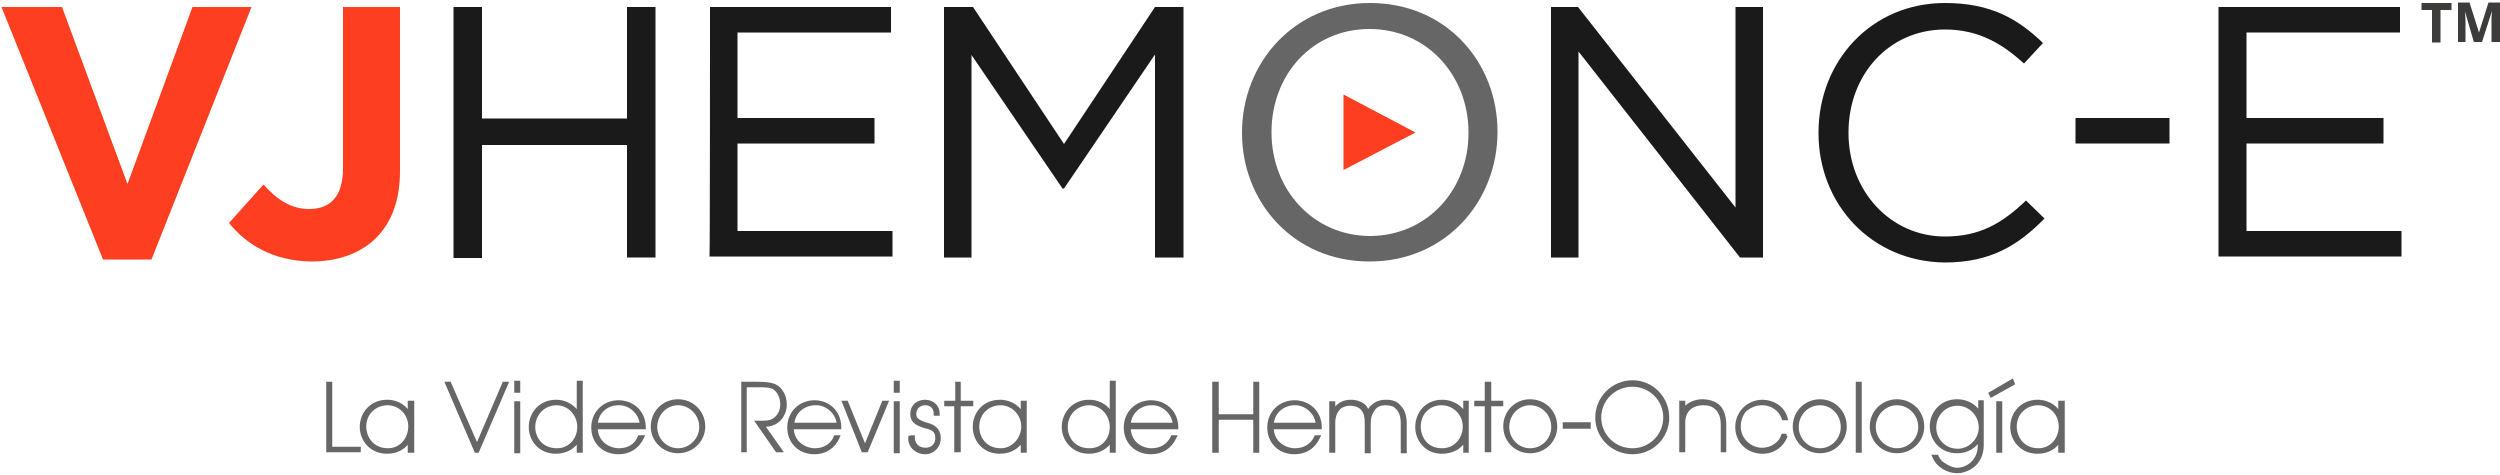 <svg version="1.2" xmlns="http://www.w3.org/2000/svg" viewBox="0 0 500 95" width="500" height="95">
	<title>vj-hemonc-e-logo-header-svg</title>
	<style>
		.s0 { fill: #3c3c3b } 
		.s1 { fill: #666666;stroke: #666666;stroke-width: .7 } 
		.s2 { fill: #fd3e20 } 
		.s3 { fill: #1a1a1a } 
		.s4 { fill: #666666 } 
	</style>
	<g id="Layer">
		<g id="Layer">
			<path id="Layer" class="s0" d="m488.1 8.5h-1.7v-6.5h-2.1v-1.4h6v1.4h-2.2z"/>
			<path id="Layer" class="s0" d="m494.8 8.5l-1.8-6.2c0.1 1.2 0.1 2 0.1 2.4v3.7h-1.5v-7.9h2.3l1.9 6 1.9-6h2.3v7.9h-1.7v-3.8q0-0.3 0-0.6c0-0.2 0-0.8 0.1-1.8l-2 6.2h-1.6z"/>
		</g>
		<g id="Layer">
			<path id="Layer" class="s1" d="m66.1 89.7h5.7v0.4h-6.2v-13.4h0.5z"/>
			<path id="Layer" fill-rule="evenodd" class="s1" d="m82.5 90.2h-0.6v-2.4c-0.8 1.6-2.4 2.6-4.5 2.6-3.2 0-5.1-2.5-5.1-5 0-2.7 2-5.1 5.1-5.1 2.4 0 3.9 1.4 4.5 2.7v-2.5h0.6zm-0.5-4.9c0-2.6-2-4.6-4.5-4.6-2.5 0-4.6 1.9-4.6 4.6 0 2.2 1.5 4.7 4.7 4.7 2.6 0 4.4-2.2 4.4-4.7z"/>
			<path id="Layer" class="s1" d="m95.4 89.3l5.4-12.6h0.5l-5.8 13.5h-0.3l-5.8-13.5h0.5z"/>
			<path id="Layer" class="s1" d="m103.7 78.2h-0.5v-1.7h0.5zm-0.5 2.4h0.5v9.7h-0.5z"/>
			<path id="Layer" fill-rule="evenodd" class="s1" d="m116.2 90.2h-0.5v-2.4c-0.8 1.6-2.5 2.6-4.5 2.6-3.3 0-5.1-2.5-5.1-5 0-2.7 2-5.1 5.1-5.1 2.3 0 3.9 1.4 4.5 2.7v-6.5h0.5zm-0.4-4.8c0-2.6-2-4.7-4.5-4.7-2.5 0-4.6 2-4.6 4.7 0 2.2 1.5 4.6 4.7 4.6 2.6 0 4.4-2.1 4.4-4.6z"/>
			<path id="Layer" fill-rule="evenodd" class="s1" d="m119.2 85.5c0 3.2 2.7 4.5 4.6 4.5 1.9 0 3.4-0.9 4.1-2.6h0.6c-1 2.1-2.7 3.1-4.8 3.1-3 0-5.1-2.1-5.1-5 0-3 2.3-5.1 5.1-5.1 2.6 0 5 1.8 5.1 4.9v0.2zm9.1-0.6c-0.1-2.3-2.3-4.3-4.6-4.2-2.4 0-4.4 1.7-4.5 4.2z"/>
			<path id="Layer" fill-rule="evenodd" class="s1" d="m135.6 90.3c-2.8 0-5.1-2.2-5.1-5 0-2.9 2.3-5.1 5.1-5.1 2.8 0 5.1 2.2 5.1 5.1 0 2.8-2.3 5-5.1 5zm4.6-4.9c0-2.6-2.1-4.7-4.6-4.7-2.5 0-4.5 2.1-4.5 4.7 0 2.5 2 4.6 4.5 4.6 2.5 0 4.6-2.1 4.6-4.6z"/>
			<path id="Layer" class="s1" d="m151.4 76.7c2.1 0 3 0.2 3.6 0.5 1.1 0.5 2 2 2 3.6 0.1 1.7-1.1 4.2-4 4.2h-0.5l3.6 5.1h-0.7l-3.9-5.6h0.8c1.2 0 2.2-0.1 3-0.9 0.9-0.9 1.1-1.9 1.1-2.8 0-1.1-0.5-2.5-1.5-3.2-0.8-0.5-1.9-0.5-3.4-0.5h-2.5v13h-0.4v-13.4z"/>
			<path id="Layer" fill-rule="evenodd" class="s1" d="m158.4 85.5c0 3.2 2.7 4.5 4.6 4.5 1.8 0 3.4-0.9 4.1-2.6h0.5c-0.9 2.1-2.7 3.1-4.7 3.1-3 0-5.1-2.1-5.1-5 0-3 2.3-5.1 5.1-5.1 2.6 0 4.9 1.8 5 4.9v0.2zm9.3-0.6c-0.1-2.3-2.3-4.3-4.6-4.2-2.4 0-4.5 1.7-4.6 4.2z"/>
			<path id="Layer" class="s1" d="m168.8 80.5h0.5l3.7 9.1 3.7-9.1h0.6l-4 9.6h-0.7z"/>
			<path id="Layer" class="s1" d="m179.6 78.2h-0.5v-1.7h0.5zm-0.5 2.4h0.5v9.7h-0.5z"/>
			<path id="Layer" class="s1" d="m182.6 87.4c0 1.6 1.1 2.5 2.5 2.5 1.5 0 2.4-1.1 2.3-2.4 0-1.3-0.8-1.9-2.4-2.2-1.4-0.5-2.6-0.9-2.6-2.5 0-1.6 1.2-2.5 2.6-2.5 1.4 0 2.6 0.9 2.6 2.5h-0.5c0-1.5-1-2.1-2.1-2.1-1.2 0-2.1 0.9-2.1 2.1 0 1.1 0.8 1.5 2.1 2 1.3 0.3 2.7 0.8 2.8 2.7 0.1 1.6-1.1 3-2.8 3-1.5 0-3.1-1.1-3-3h0.5v-0.1z"/>
			<path id="Layer" class="s1" d="m191.2 76.7h0.6v3.8h2.5v0.4h-2.5v9.2h-0.6v-9.2h-2v-0.4h2.2v-3.8z"/>
			<path id="Layer" fill-rule="evenodd" class="s1" d="m205 90.2h-0.5v-2.4c-0.8 1.6-2.5 2.6-4.5 2.6-3.3 0-5.1-2.5-5.1-5 0-2.7 1.9-5.1 5.1-5.1 2.3 0 3.9 1.4 4.5 2.7v-2.5h0.5zm-0.4-4.9c0-2.6-2.1-4.6-4.5-4.6-2.5 0-4.6 1.9-4.6 4.6 0 2.2 1.4 4.7 4.7 4.7 2.4 0 4.4-2.2 4.4-4.7z"/>
			<path id="Layer" fill-rule="evenodd" class="s1" d="m222.8 90.2h-0.5v-2.4c-0.8 1.6-2.5 2.6-4.5 2.6-3.2 0-5.1-2.5-5.1-5 0-2.7 2-5.1 5.1-5.1 2.4 0 3.9 1.4 4.5 2.7v-6.5h0.5zm-0.5-4.8c0-2.6-2-4.7-4.5-4.7-2.5 0-4.6 2-4.6 4.7 0 2.2 1.5 4.6 4.7 4.6 2.7 0 4.4-2.1 4.4-4.6z"/>
			<path id="Layer" fill-rule="evenodd" class="s1" d="m225.8 85.5c0 3.2 2.6 4.5 4.5 4.5 1.9 0 3.4-0.9 4.2-2.6h0.5c-1 2.1-2.7 3.1-4.8 3.1-3 0-5.1-2.1-5.1-5 0-3 2.3-5.1 5.1-5.1 2.6 0 5 1.8 5.1 4.9v0.2zm9.1-0.6c-0.1-2.3-2.3-4.3-4.6-4.2-2.3 0-4.4 1.7-4.5 4.2z"/>
			<path id="Layer" class="s1" d="m243.4 83.2h7.6v-6.5h0.5v13.5h-0.5v-6.6h-7.6v6.6h-0.6v-13.5h0.6z"/>
			<path id="Layer" fill-rule="evenodd" class="s1" d="m254.4 85.5c0 3.2 2.7 4.5 4.6 4.5 1.9 0 3.4-0.9 4.2-2.6h0.5c-1 2.1-2.7 3.1-4.8 3.1-3 0-5.1-2.1-5.1-5 0-3 2.3-5.1 5.1-5.1 2.6 0 5 1.8 5.1 4.9v0.2zm9.1-0.6c-0.1-2.3-2.3-4.3-4.6-4.2-2.3 0-4.4 1.7-4.5 4.2z"/>
			<path id="Layer" class="s1" d="m266.9 82.2c0.9-1.8 2.6-1.9 3.3-1.9 1.1 0 2.2 0.4 2.8 1.1 0.2 0.3 0.4 0.7 0.7 1.2 0.1-0.2 0.2-0.8 0.7-1.2 0.8-0.8 1.7-1.1 2.8-1.1 1.2 0 2.1 0.3 2.6 1 0.9 0.8 1.2 2.1 1.2 3.5v5.5h-0.5v-5.6c0-1.3-0.3-2.5-1.1-3.2-0.4-0.5-1.2-0.8-2.3-0.8-0.9 0-1.9 0.3-2.4 1.1-0.6 0.9-0.9 1.4-0.9 3v5.5h-0.5v-5.6c0-1.4-0.2-2.1-0.7-2.8-0.5-0.7-1.5-1.1-2.6-1.1-0.9 0-2 0.4-2.4 1-0.5 0.6-0.9 1.5-0.9 2.8v5.6h-0.5v-9.6h0.5v1.6z"/>
			<path id="Layer" fill-rule="evenodd" class="s1" d="m293.4 90.2h-0.4v-2.4c-0.8 1.6-2.5 2.6-4.6 2.6-3.2 0-5-2.5-5-5 0-2.7 1.9-5.1 5-5.1 2.4 0 4 1.4 4.6 2.7v-2.5h0.4zm-0.5-4.9c0-2.6-2.1-4.6-4.6-4.6-2.5 0-4.5 1.9-4.5 4.6 0 2.2 1.4 4.7 4.6 4.7 2.7 0 4.5-2.2 4.5-4.7z"/>
			<path id="Layer" class="s1" d="m297.3 76.7h0.6v3.8h2.4v0.4h-2.4v9.2h-0.6v-9.2h-2.1v-0.4h2.1z"/>
			<path id="Layer" fill-rule="evenodd" class="s1" d="m306 90.3c-2.8 0-5-2.2-5-5 0-2.9 2.2-5.1 5-5.1 2.9 0 5.1 2.2 5.1 5.1 0 2.8-2.2 5-5.1 5zm4.6-4.9c0-2.6-2-4.7-4.6-4.7-2.5 0-4.5 2.1-4.5 4.7 0 2.5 2 4.6 4.5 4.6 2.6 0 4.6-2.1 4.6-4.6z"/>
			<path id="Layer" class="s1" d="m317.8 84.8v0.6h-4.9v-0.6z"/>
			<path id="Layer" fill-rule="evenodd" class="s1" d="m326.5 90.5c-3.9 0-7.1-3.1-7.1-7 0-3.9 3.2-7.1 7.1-7.1 3.9 0 7 3.2 7 7.1 0 3.9-3.1 7-7 7zm6.5-7c0-3.6-2.9-6.5-6.5-6.5-3.7 0-6.6 2.9-6.6 6.5 0 3.6 2.9 6.5 6.6 6.5 3.6 0 6.5-2.9 6.5-6.5z"/>
			<path id="Layer" class="s1" d="m336.5 82.4c0.7-1.4 2.4-2.2 3.9-2.2 1.3 0 2.3 0.3 3.2 1 0.9 0.8 1.3 2.2 1.3 3.8v5.1h-0.4v-5.1c0-1.6-0.4-2.6-1.2-3.4-0.8-0.7-1.6-0.9-2.6-0.9-2.4 0-4 1.4-4 3.8v5.6h-0.5v-9.6h0.5v1.9z"/>
			<path id="Layer" class="s1" d="m357.2 87.1c-0.7 2-2.5 3.3-4.7 3.3-2.8 0-5.1-2-5.1-5 0-2.8 2.2-5.1 5.1-5.1 1.9 0 4.1 1.1 4.7 3.4h-0.5c-0.8-2.2-2.7-3-4.2-3-1.4 0-2.3 0.4-3.4 1.2-0.8 0.8-1.3 2.1-1.3 3.4 0 2.6 2.2 4.6 4.6 4.6 2.1 0 3.7-1.3 4.2-2.8h0.7z"/>
			<path id="Layer" fill-rule="evenodd" class="s1" d="m364 90.3c-2.8 0-5.1-2.2-5.1-5 0-2.9 2.3-5.1 5.1-5.1 2.8 0 5 2.2 5 5.1 0 2.8-2.2 5-5 5zm4.5-4.9c0-2.6-2-4.7-4.5-4.7-2.6 0-4.6 2.1-4.6 4.7 0 2.5 2 4.6 4.6 4.6 2.5 0 4.5-2.1 4.5-4.6z"/>
			<path id="Layer" class="s1" d="m371.5 76.7h0.5v13.5h-0.5z"/>
			<path id="Layer" fill-rule="evenodd" class="s1" d="m379.4 90.3c-2.8 0-5.1-2.2-5.1-5 0-2.9 2.3-5.1 5.1-5.1 2.8 0 5.1 2.2 5.1 5.1 0 2.8-2.3 5-5.1 5zm4.6-4.9c0-2.6-2.1-4.7-4.6-4.7-2.5 0-4.6 2.1-4.6 4.7 0 2.5 2.1 4.6 4.6 4.6 2.5 0 4.6-2.1 4.6-4.6z"/>
			<path id="Layer" fill-rule="evenodd" class="s1" d="m387.4 91.4c0.2 0.3 0.5 1 1.2 1.4 1 0.7 2 1.1 2.8 1.1 2.3 0 4.5-1.9 4.5-4.7v-1.5c-0.9 1.6-2.4 2.6-4.5 2.6-3.2 0-5.1-2.5-5.1-5 0-2.7 2-5.1 5.1-5.1 2.4 0 4 1.4 4.6 2.7v-2.5h0.4v8.6c0 4.1-3.4 5.3-4.9 5.3-1.9 0-3.9-1.1-4.7-3h0.5v0.1zm8.7-5.9c0-2.6-2.1-4.7-4.6-4.7-2.6 0-4.6 2.1-4.6 4.7 0 2.5 2 4.6 4.6 4.6 2.5 0 4.6-2.1 4.6-4.6z"/>
			<path id="Layer" class="s1" d="m402.4 76.2l0.2 0.5-4.3 2.4-0.2-0.4zm-2.8 4.4h0.5v9.6h-0.5z"/>
			<path id="Layer" fill-rule="evenodd" class="s1" d="m412.6 90.2h-0.6v-2.4c-0.8 1.6-2.4 2.6-4.5 2.6-3.2 0-5.1-2.5-5.1-5 0-2.7 2-5.1 5.1-5.1 2.4 0 3.9 1.4 4.5 2.7v-2.5h0.6zm-0.5-4.9c0-2.6-2-4.6-4.5-4.6-2.5 0-4.6 1.9-4.6 4.6 0 2.2 1.5 4.7 4.7 4.7 2.6 0 4.4-2.2 4.4-4.7z"/>
		</g>
		<g id="Layer">
			<path id="Layer" class="s2" d="m0.3 1.4h12.1l13.1 35.4 13-35.4h11.8l-20 50.5h-9.7z"/>
			<path id="Layer" class="s2" d="m45.8 44.6l6.9-7.7c2.8 3.2 5.7 4.9 9.1 4.9 4.2 0 6.8-2.4 6.8-8.2v-32.2h11.4v32.8c0 5.9-1.7 10.3-4.8 13.4-3.1 3.1-7.7 4.7-12.9 4.7-7.8-0.1-13.1-3.5-16.5-7.7z"/>
			<path id="Layer" class="s3" d="m90.7 1.4h5.7v22.3h29v-22.3h5.7v50.1h-5.7v-22.5h-29v22.6h-5.7z"/>
			<path id="Layer" class="s3" d="m142 1.4h36.2v5.1h-30.7v17.1h27.4v5.1h-27.4v17.5h31v5.1h-36.6c0.1 0.1 0.1-49.9 0.1-49.9z"/>
			<path id="Layer" class="s3" d="m188.9 1.4h5.7l18.2 27.4 18.2-27.4h5.7v50.1h-5.7v-40.6l-18.2 26.8h-0.3l-18.2-26.7v40.5h-5.5v-50.1z"/>
			<path id="Layer" fill-rule="evenodd" class="s4" d="m248.4 26.6v-0.1c0-13.9 10.4-25.9 25.6-25.9 15.3 0 25.5 11.9 25.5 25.7v0.1c0 13.8-10.3 25.9-25.6 25.9-15.2 0-25.5-11.9-25.5-25.7zm45.3 0v-0.1c0-11.4-8.3-20.7-19.8-20.7-11.5 0-19.6 9.2-19.6 20.6v0.1c0 11.4 8.3 20.7 19.8 20.7 11.4-0.1 19.6-9.3 19.6-20.6z"/>
			<path id="Layer" class="s3" d="m310.2 1.4h5.4l31.5 40.1v-40.1h5.5v50.1h-4.6l-32.3-41.2v41.2h-5.5z"/>
			<path id="Layer" class="s3" d="m363.7 26.6v-0.1c0-14.2 10.5-25.9 25.3-25.9 9.2 0 14.6 3.2 19.6 8l-3.8 4.1c-4.3-3.9-9-6.8-15.8-6.8-11.2 0-19.3 9-19.3 20.6v0.1c0 11.6 8.4 20.7 19.3 20.7 6.9 0 11.4-2.6 16.2-7.2l3.7 3.6c-5.3 5.4-10.8 8.8-20 8.8-14.6-0.2-25.2-11.6-25.2-25.9z"/>
			<path id="Layer" class="s2" d="m268.7 18.9l14.4 7.6-14.4 7.5z"/>
			<path id="Layer" class="s3" d="m443.8 1.4h36.2v5.1h-30.7v17.1h27.4v5.1h-27.4v17.5h31v5.1h-36.6v-49.9z"/>
			<path id="Layer" class="s3" d="m415.1 23.6h18.8v5.1h-18.8z"/>
		</g>
	</g>
</svg>
